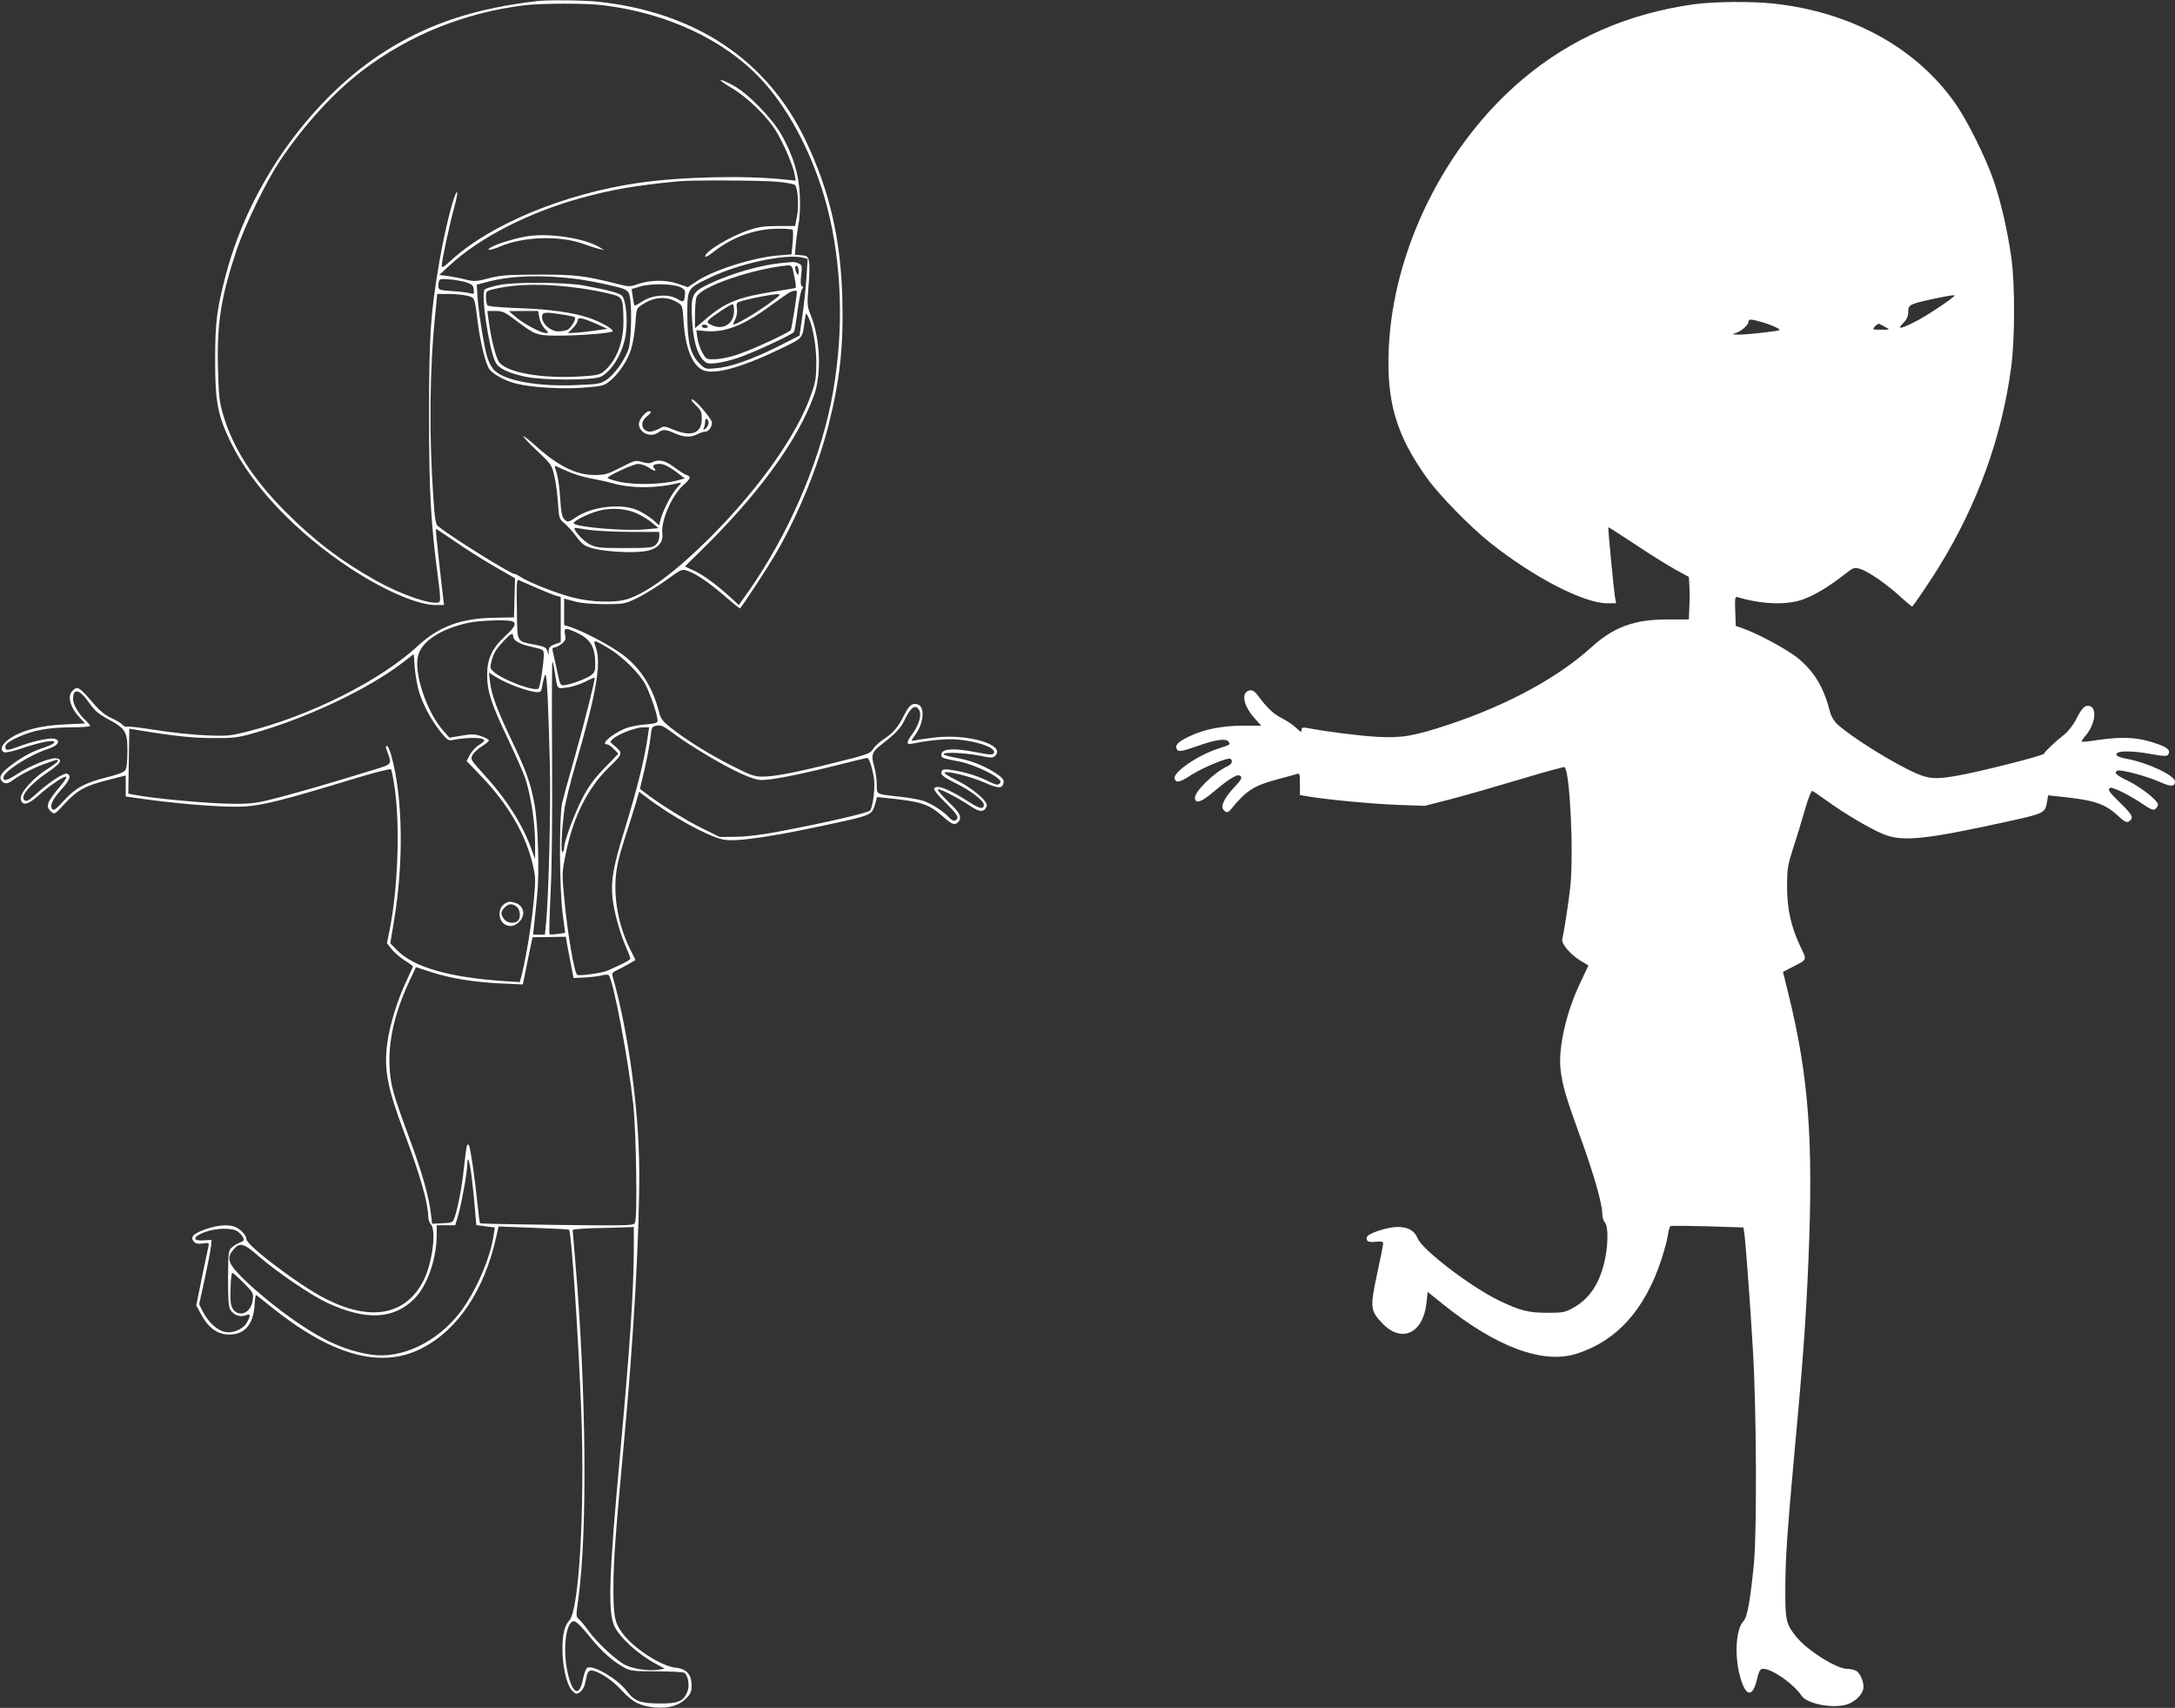 <?xml version="1.0" standalone="no"?>
<!DOCTYPE svg PUBLIC "-//W3C//DTD SVG 20010904//EN"
 "http://www.w3.org/TR/2001/REC-SVG-20010904/DTD/svg10.dtd">
<svg version="1.0" xmlns="http://www.w3.org/2000/svg"
 width="1280pt" height="1005pt" viewBox="0 0 1280 1005"
 preserveAspectRatio="xMidYMid meet">
<rect x="0" y="0" width="1280" height="1005" fill="#333333" stroke="none"/>
<g transform="translate(0,1005) scale(0.1,-0.1)"
fill="#ffffff" stroke="none">
<path d="M3165 10044 c-359 -41 -633 -130 -885 -287 -441 -275 -807 -784 -949
-1317 -55 -208 -65 -286 -65 -510 0 -244 15 -325 93 -485 125 -256 384 -529
701 -738 196 -129 398 -217 501 -217 l52 0 -7 58 c-3 31 -15 131 -25 222 -10
91 -17 166 -16 168 1 1 51 -32 111 -73 60 -42 164 -108 232 -147 l123 -71 -3
-115 -3 -115 -115 -2 c-195 -3 -327 -51 -450 -165 -220 -204 -635 -413 -1005
-505 -102 -26 -120 -27 -245 -22 -74 3 -206 17 -292 31 -87 14 -164 23 -171
20 -8 -3 -20 3 -27 12 -8 9 -37 26 -65 39 -31 13 -66 41 -92 71 -99 115 -106
120 -137 88 -32 -31 -12 -99 46 -160 l29 -31 -123 -6 c-142 -6 -257 -37 -326
-87 -44 -31 -55 -66 -26 -77 9 -3 58 8 110 26 105 35 184 50 184 33 0 -6 -24
-18 -53 -28 -73 -24 -133 -55 -199 -105 -61 -45 -77 -71 -58 -94 17 -21 37
-19 73 9 42 31 128 74 196 97 63 22 61 22 61 10 0 -4 -27 -25 -59 -45 -81 -49
-163 -140 -159 -175 5 -44 41 -39 101 15 62 56 146 114 165 114 8 0 -6 -24
-30 -52 -83 -99 -92 -123 -57 -154 20 -18 21 -17 82 49 74 79 118 103 255 138
l102 26 0 -62 0 -62 122 -17 c221 -30 469 -48 573 -42 109 6 236 38 643 162
118 36 218 62 223 57 4 -4 15 -61 24 -126 29 -224 16 -576 -31 -814 l-17 -83
26 -33 c14 -19 49 -49 76 -67 28 -17 51 -34 51 -37 0 -3 -18 -42 -39 -87 -52
-110 -98 -259 -112 -365 -20 -151 0 -260 96 -516 97 -257 144 -422 145 -502 0
-17 7 -38 15 -47 35 -34 9 -229 -43 -332 -104 -203 -308 -242 -573 -108 -152
76 -469 315 -469 353 0 22 -35 59 -67 72 -40 15 -104 10 -172 -14 -72 -25 -93
-46 -71 -72 11 -13 24 -16 53 -12 36 5 38 4 34 -16 -3 -12 -20 -96 -39 -185
l-33 -164 31 -56 c42 -78 97 -116 165 -115 89 1 138 58 147 168 2 36 6 65 8
65 2 0 41 -30 86 -67 358 -289 648 -370 888 -248 214 108 371 343 441 659 l13
59 205 -8 c113 -4 208 -9 210 -11 14 -13 57 -660 72 -1079 21 -565 -13 -1157
-70 -1220 -29 -32 -41 -82 -41 -167 0 -105 25 -214 57 -246 22 -22 26 -23 46
-9 11 7 24 27 28 43 4 16 10 41 13 57 4 17 13 27 24 27 40 0 124 -54 180 -116
67 -72 106 -92 195 -101 81 -7 142 10 184 52 28 28 33 40 33 78 0 63 -30 97
-90 103 -90 8 -260 120 -323 212 -40 56 -47 95 -47 257 0 151 12 319 59 825
60 635 95 1262 93 1635 -2 361 -66 823 -157 1141 -5 15 0 23 22 33 15 7 47 24
70 37 l43 25 -26 52 c-68 132 -100 286 -91 425 4 63 18 126 50 227 25 77 55
173 67 213 l21 73 36 -27 c153 -117 363 -233 458 -254 77 -17 313 19 725 111
144 33 154 38 171 101 l10 38 57 -6 c201 -20 249 -35 330 -108 55 -48 70 -54
90 -34 26 26 12 56 -58 121 -38 37 -65 69 -61 72 11 6 115 -47 190 -97 57 -39
84 -39 98 -1 10 26 -86 107 -178 152 -44 21 -76 42 -70 45 17 11 149 -22 233
-58 80 -35 102 -37 112 -10 9 24 -3 39 -58 73 -70 42 -138 67 -220 82 -36 6
-69 15 -72 20 -9 15 120 10 207 -7 72 -15 82 -15 96 -1 64 64 -160 131 -358
107 -52 -6 -104 -14 -117 -17 -23 -5 -22 -4 8 38 47 68 54 160 11 174 -31 10
-51 -5 -78 -59 -37 -75 -66 -109 -120 -144 -26 -17 -56 -44 -65 -60 -16 -26
-31 -32 -225 -80 -235 -59 -355 -82 -429 -82 -44 0 -71 10 -175 63 -131 66
-267 150 -362 225 -45 36 -59 53 -67 86 -38 151 -108 263 -216 344 -67 51
-232 138 -306 162 l-38 12 0 78 0 78 58 -16 c37 -11 98 -16 177 -17 118 0 121
1 195 36 41 20 117 67 169 104 94 68 94 68 130 55 51 -18 125 -69 219 -150 44
-38 83 -70 86 -70 7 0 168 246 219 335 128 223 241 501 302 740 68 267 90 470
82 755 -10 348 -76 631 -217 926 -226 472 -649 753 -1221 814 -88 9 -287 11
-354 4z m385 -25 c377 -46 713 -204 929 -435 182 -195 334 -502 405 -819 77
-342 79 -724 6 -1087 -76 -371 -256 -782 -487 -1111 l-55 -77 -56 51 c-79 72
-159 130 -212 153 -25 11 -46 21 -48 22 -1 1 32 35 74 75 350 339 588 664 685
934 44 123 36 329 -17 463 -24 60 -25 66 -16 176 6 63 7 129 3 148 -6 30 -11
33 -45 36 l-38 3 5 57 c2 31 10 86 16 122 8 39 11 107 8 171 -6 125 -38 232
-108 356 -57 100 -199 245 -285 291 -93 49 -99 38 -9 -15 92 -54 213 -171 263
-256 44 -72 99 -202 108 -251 l7 -39 -59 6 c-231 26 -619 17 -864 -19 -437
-63 -872 -243 -1104 -455 -47 -43 -56 -48 -56 -30 0 29 45 239 74 344 13 48
20 87 16 87 -16 0 -72 -220 -105 -414 -52 -305 -60 -429 -60 -901 0 -453 10
-633 54 -964 14 -105 14 -131 4 -135 -43 -17 -223 45 -368 126 -210 118 -370
240 -540 412 -188 190 -304 371 -361 563 -23 77 -27 112 -31 273 -8 264 18
426 110 700 49 147 172 399 254 523 143 213 319 405 490 535 274 207 596 337
948 381 101 12 366 13 465 0z m1019 -1038 c65 -6 107 -14 112 -22 15 -25 21
-128 9 -183 l-11 -56 -100 0 c-81 0 -115 -5 -175 -25 -107 -36 -253 -124 -254
-153 0 -8 18 2 43 21 110 89 247 140 379 141 47 1 89 -2 93 -6 3 -3 3 -37 0
-76 l-7 -69 -77 -6 c-148 -12 -383 -86 -482 -153 l-51 -34 -61 21 c-71 24
-161 22 -237 -4 -42 -15 -50 -15 -120 3 -190 48 -248 55 -465 54 -180 0 -221
-4 -290 -22 -73 -19 -85 -19 -135 -7 -30 8 -77 17 -105 21 l-50 6 65 60 c175
161 464 309 770 393 187 51 316 73 570 98 75 8 480 6 579 -2z m160 -448 l24
-6 -7 -111 c-4 -61 -15 -163 -24 -226 l-17 -115 -130 -66 c-154 -76 -276 -119
-362 -126 -61 -6 -63 -5 -97 29 -53 53 -71 125 -71 284 0 158 -1 156 130 219
174 85 456 145 554 118z m-1339 -124 c47 -6 134 -22 193 -36 97 -22 109 -28
119 -52 19 -44 15 -278 -5 -331 -25 -65 -82 -144 -126 -174 -35 -24 -48 -27
-177 -32 -223 -10 -418 24 -483 85 -17 16 -35 49 -45 85 -19 65 -53 280 -57
366 l-3 55 69 18 c135 35 313 41 515 16z m-641 -22 c29 -10 37 -18 39 -41 3
-26 1 -28 -20 -22 -13 4 -60 10 -105 13 -82 6 -83 6 -83 33 0 15 3 30 8 34 9
10 112 -1 161 -17z m1256 -27 c25 -13 29 -20 26 -45 -5 -44 -8 -46 -47 -23
-51 30 -146 23 -204 -16 -23 -15 -44 -26 -46 -23 -2 2 -7 24 -10 50 l-7 46 49
15 c61 19 196 17 239 -4z m-1253 -51 c42 -11 41 -7 58 -144 16 -130 48 -260
72 -290 24 -30 95 -68 159 -83 88 -22 270 -33 392 -23 110 8 121 11 155 38 52
42 106 122 126 188 10 30 21 97 25 147 6 91 6 93 40 115 70 47 144 52 207 14
30 -18 31 -21 37 -112 10 -154 49 -254 110 -285 63 -33 223 10 453 120 144 70
135 59 150 170 6 47 7 48 19 25 28 -55 48 -166 49 -269 0 -89 -4 -117 -28
-185 -82 -239 -304 -554 -595 -846 -200 -199 -365 -323 -484 -363 -74 -25
-215 -21 -330 9 -96 25 -253 87 -305 121 -15 10 -29 17 -32 16 -17 -4 -360
209 -452 281 -14 11 -19 42 -27 158 -27 383 -23 768 11 1096 l11 113 71 0 c39
0 88 -5 108 -11z m405 -1718 c50 -22 103 -43 117 -47 l26 -6 0 -133 0 -134
-35 -12 c-27 -10 -35 -19 -36 -39 l-1 -25 -7 24 c-5 21 -17 26 -71 37 -114 23
-105 6 -108 209 -3 144 -1 177 10 172 7 -3 54 -24 105 -46z m-143 -197 c28
-11 17 -34 -43 -89 -77 -72 -105 -134 -104 -230 0 -94 25 -170 128 -385 45
-96 89 -197 98 -225 35 -115 57 -267 56 -388 l0 -82 -20 54 c-53 149 -147 298
-284 447 -75 83 -77 86 -64 112 8 14 33 37 56 51 23 14 41 30 40 35 -2 6 -23
16 -48 25 -37 12 -55 12 -114 2 l-70 -12 -38 43 c-95 108 -172 335 -147 438
21 86 132 159 295 195 62 14 231 20 259 9z m376 -65 c84 -38 112 -83 113 -182
1 -40 -3 -53 -21 -68 -27 -21 -115 -55 -156 -60 -29 -4 -29 -4 -48 86 -11 50
-22 100 -25 113 -4 15 -1 22 9 22 9 0 28 10 43 21 23 19 26 27 20 55 -7 41 1
42 65 13z m-370 -22 c0 -26 36 -47 108 -63 72 -16 72 -16 72 -50 0 -46 -20
-178 -30 -194 -15 -25 -214 49 -267 99 -19 18 -20 25 -11 58 14 52 24 69 70
119 42 45 58 54 58 31z m559 -70 c82 -48 183 -148 219 -214 30 -59 72 -181 72
-213 0 -14 -12 -18 -74 -23 -42 -3 -95 -14 -122 -26 -80 -36 -141 -91 -101
-91 7 0 25 -12 40 -28 l26 -27 -82 -85 c-62 -64 -94 -108 -129 -176 -48 -92
-108 -255 -108 -292 0 -12 -4 -23 -10 -27 -10 -6 -5 127 11 247 5 42 35 162
65 265 123 421 154 597 121 691 -18 51 -16 51 72 -1z m-1110 -267 c27 -80 70
-158 125 -228 34 -43 45 -51 66 -47 93 18 191 17 190 -3 -1 -4 -15 -16 -33
-27 -18 -11 -41 -37 -52 -57 l-19 -36 91 -95 c152 -159 253 -332 296 -505 19
-79 20 -93 9 -216 -14 -148 -45 -337 -73 -448 l-10 -37 -82 5 c-334 22 -542
82 -642 184 l-38 39 21 128 c59 350 53 733 -15 976 -8 31 -20 57 -24 57 -11 0
-11 -3 0 -32 28 -77 30 -74 -77 -107 -233 -72 -446 -134 -570 -166 -115 -30
-149 -35 -250 -35 -144 0 -486 31 -602 55 l-25 5 3 191 3 191 37 -6 c217 -36
334 -49 452 -49 117 -1 148 2 233 26 316 88 690 264 892 422 l60 46 6 -83 c4
-46 16 -112 28 -148z m795 130 c17 -110 12 -103 70 -96 28 3 77 18 109 34 31
16 57 27 57 24 0 -24 -65 -280 -115 -457 -35 -121 -69 -247 -77 -280 -18 -82
-16 -512 4 -657 l14 -107 -43 -7 c-24 -3 -46 -4 -49 -1 -3 3 0 110 6 239 8
144 11 450 9 805 -2 314 -1 566 2 560 4 -7 10 -32 13 -57z m-224 -91 c41 -15
91 -29 110 -31 35 -3 35 -3 44 50 5 28 13 52 16 52 9 0 18 -193 26 -535 6
-238 -7 -781 -23 -932 l-6 -63 -35 0 -35 0 7 63 c4 34 11 109 17 167 14 133 6
417 -15 535 -23 126 -48 197 -133 374 -88 185 -121 273 -129 348 l-7 55 44
-27 c24 -16 77 -40 119 -56z m-2518 -91 c35 -50 57 -69 113 -99 105 -57 115
-74 115 -190 0 -61 -5 -101 -13 -112 -7 -11 -51 -27 -108 -41 -129 -32 -185
-63 -253 -137 -41 -46 -59 -60 -67 -52 -19 19 -1 59 51 116 51 56 61 83 35 94
-19 7 -105 -49 -181 -118 -45 -40 -58 -48 -70 -38 -28 23 32 94 146 171 70 48
81 71 38 76 -33 4 -156 -46 -227 -93 -56 -37 -81 -44 -81 -21 0 36 154 134
268 171 55 18 72 48 32 58 -27 7 -130 -15 -213 -47 -57 -21 -69 -23 -74 -11
-8 23 11 39 77 69 86 39 179 56 308 56 61 0 112 4 112 8 0 5 -10 17 -21 28
-43 38 -79 97 -79 129 0 68 37 61 92 -17z m4888 -48 c15 -28 -2 -86 -40 -138
-38 -52 -38 -65 -2 -58 77 16 164 26 222 26 118 0 260 -41 260 -75 0 -19 -16
-19 -113 0 -130 25 -197 19 -197 -16 0 -19 1 -20 105 -40 66 -12 186 -64 225
-97 20 -16 22 -23 13 -33 -10 -10 -21 -8 -56 9 -64 32 -124 52 -197 66 -74 14
-90 12 -90 -14 0 -12 25 -30 83 -58 85 -41 167 -103 167 -127 0 -29 -23 -25
-83 13 -123 80 -199 109 -210 80 -2 -7 29 -45 70 -84 52 -51 72 -76 67 -88 -8
-22 -27 -20 -50 5 -29 33 -99 78 -146 95 -24 8 -81 19 -128 24 -159 18 -150
13 -150 72 0 29 -7 78 -16 110 -19 66 -12 85 46 129 78 60 110 94 131 137 38
82 68 102 89 62z m-1248 -265 c154 -92 270 -145 319 -145 60 0 214 30 419 81
107 27 198 49 203 49 11 0 27 -45 39 -110 10 -55 -2 -167 -21 -199 -9 -13
-242 -68 -526 -122 -104 -20 -195 -32 -260 -33 l-100 -1 -105 52 c-91 44 -262
151 -339 212 l-25 19 28 118 c15 66 30 148 34 184 7 62 8 65 37 70 25 5 41 -3
99 -46 37 -29 127 -87 198 -129z m-348 123 c-19 -138 -63 -316 -139 -563 -65
-210 -80 -293 -71 -393 8 -82 43 -211 81 -297 14 -32 25 -61 25 -66 0 -5 -26
-21 -57 -35 -32 -15 -66 -31 -76 -35 -25 -13 -162 -33 -179 -26 -18 6 -61 261
-79 467 -12 126 -11 142 10 244 44 218 127 385 253 509 87 84 86 84 30 132
-24 20 -24 20 -4 38 31 28 132 66 175 67 l37 0 -6 -42z m-478 -1227 c3 -20 14
-74 23 -121 l16 -85 65 3 c36 2 81 7 100 12 19 5 38 6 42 2 27 -27 116 -497
145 -762 17 -163 25 -658 10 -694 -7 -18 -22 -19 -458 -14 -247 3 -452 7 -454
10 -2 2 -9 53 -15 113 -15 152 -41 327 -50 345 -11 19 -15 0 -30 -134 -11
-107 -34 -225 -53 -285 -12 -36 -13 -36 -73 -39 l-61 -3 -7 58 c-11 99 -52
244 -125 440 -100 271 -112 317 -118 421 -9 154 29 322 116 508 l39 83 89 -29
c118 -38 251 -59 409 -67 l131 -6 28 139 29 139 98 1 98 2 6 -37z m-558 -1396
c7 -55 15 -137 18 -182 l7 -82 54 -7 55 -7 -7 -46 c-20 -136 -104 -329 -195
-450 -135 -178 -347 -280 -527 -252 -169 26 -314 97 -528 257 -60 45 -152 122
-203 170 -106 101 -122 136 -83 185 41 52 62 47 158 -37 108 -93 304 -226 398
-270 229 -106 391 -98 513 23 77 77 132 236 132 379 l0 54 55 0 54 0 16 53
c20 67 55 260 55 306 1 64 16 12 28 -94z m952 -397 c0 -241 -22 -576 -80
-1208 -66 -718 -73 -925 -36 -1015 29 -68 142 -171 250 -228 l48 -26 -36 -6
c-52 -10 -144 3 -195 27 -53 26 -167 131 -218 202 -20 28 -45 58 -55 67 -19
14 -19 19 -4 125 54 391 46 1233 -19 1989 -8 93 -15 173 -15 177 0 4 57 9 128
11 70 1 151 4 180 5 l52 2 0 -122z m-2332 96 c12 -8 27 -24 32 -35 9 -16 7
-21 -17 -30 -15 -6 -37 -19 -49 -30 -20 -18 -21 -30 -22 -182 0 -126 3 -167
14 -185 20 -31 57 -44 89 -32 30 11 32 2 9 -41 -16 -32 -66 -59 -109 -59 -54
0 -116 51 -153 125 l-20 40 34 155 c18 85 35 171 36 189 l3 35 -47 -3 c-67 -4
-65 21 5 48 64 25 163 28 195 5z m36 -303 c57 -58 59 -61 53 -103 -14 -101
-125 -104 -130 -3 -3 74 3 165 11 165 4 0 34 -27 66 -59z m2036 -2081 c70 -88
137 -147 210 -186 30 -16 58 -19 185 -19 83 0 155 -4 162 -8 23 -15 33 -77 18
-113 -23 -56 -56 -69 -165 -68 -114 1 -146 13 -194 76 -53 69 -190 150 -229
135 -8 -3 -19 -33 -26 -67 -20 -103 -58 -93 -87 23 -35 138 -16 317 34 317 13
0 46 -33 92 -90z"/>
<path d="M3105 8660 c-70 -11 -179 -44 -215 -65 -38 -22 -1 -19 54 5 137 58
347 65 486 16 41 -15 86 -29 100 -32 l25 -5 -25 15 c-88 54 -294 86 -425 66z"/>
<path d="M4605 8503 c-128 -12 -302 -62 -432 -124 -101 -48 -108 -64 -100
-213 6 -113 28 -194 64 -233 22 -23 30 -25 77 -20 28 3 88 17 131 32 86 29
318 136 328 152 3 5 13 63 21 128 9 65 21 122 27 126 8 5 8 9 -1 14 -8 5 -10
25 -5 65 6 52 5 60 -13 69 -12 6 -29 10 -39 9 -10 -1 -36 -3 -58 -5z m60 -35
c18 -81 22 -109 16 -112 -3 -2 -55 -11 -116 -20 -219 -34 -294 -63 -412 -164
l-63 -53 0 80 c0 44 4 90 9 103 23 62 334 168 543 187 11 0 20 -8 23 -21z m35
-16 c0 -21 -2 -24 -10 -12 -13 20 -13 53 0 45 6 -3 10 -18 10 -33z m-10 -119
c-1 -29 -31 -216 -36 -225 -10 -15 -216 -111 -309 -143 -45 -16 -104 -28 -135
-29 -54 -1 -54 -1 -77 40 -13 23 -26 62 -29 86 l-6 45 51 -5 c117 -11 227 32
391 153 47 34 94 67 105 73 23 13 45 15 45 5z m-171 -74 c-70 -51 -186 -119
-203 -119 -2 0 2 14 11 31 9 19 13 44 10 65 -5 32 -4 34 36 45 64 17 169 37
201 38 26 1 19 -6 -55 -60z m-199 -37 c0 -74 -59 -115 -125 -88 -33 14 -36 18
-24 33 16 19 128 93 141 93 4 0 8 -17 8 -38z m-155 -92 c3 -5 -3 -10 -14 -10
-12 0 -21 5 -21 10 0 6 6 10 14 10 8 0 18 -4 21 -10z"/>
<path d="M2945 8374 c-44 -8 -86 -21 -93 -28 -23 -23 26 -355 64 -427 18 -37
74 -64 177 -86 102 -22 401 -22 444 1 64 33 124 132 144 238 15 84 4 213 -21
238 -16 16 -76 32 -225 60 -100 19 -398 22 -490 4z m470 -20 c55 -8 132 -22
170 -32 81 -20 82 -21 84 -158 2 -130 -43 -242 -121 -304 -21 -16 -48 -21
-149 -26 -212 -11 -404 22 -458 80 -21 23 -48 125 -66 254 l-7 52 47 0 c42 0
56 -6 119 -54 115 -87 125 -91 251 -91 131 0 314 15 321 26 6 11 -71 55 -138
78 -94 32 -235 52 -418 58 -110 4 -178 10 -182 17 -4 6 -8 27 -8 48 0 35 2 36
48 47 131 32 310 33 507 5z m-241 -173 c3 -22 17 -49 32 -65 24 -24 25 -26 7
-26 -29 0 -132 55 -178 95 l-40 34 86 1 86 0 7 -39z m135 18 c36 -5 68 -12 73
-15 12 -7 -19 -62 -41 -74 -11 -5 -36 -10 -56 -10 -45 0 -95 45 -95 84 0 30
15 32 119 15z m206 -57 l60 -27 -85 -12 c-47 -6 -99 -12 -117 -12 l-31 -1 29
29 c16 16 29 37 29 46 0 21 29 15 115 -23z"/>
<path d="M4094 7666 c31 -29 36 -40 36 -80 0 -86 -60 -109 -168 -64 -52 22
-55 22 -84 5 -16 -9 -40 -17 -52 -17 -49 0 -63 56 -21 88 27 21 32 32 15 32
-20 0 -60 -49 -60 -74 0 -53 70 -84 114 -51 26 20 45 19 97 -5 53 -23 94 -25
133 -5 15 8 37 15 47 15 19 0 39 27 39 53 0 21 -99 137 -117 137 -9 0 0 -13
21 -34z m76 -105 c0 -10 -8 -25 -17 -32 -15 -12 -16 -12 -10 4 4 10 7 28 7 38
0 11 5 17 10 14 6 -3 10 -14 10 -24z"/>
<path d="M3080 7482 c0 -5 38 -45 84 -88 82 -77 84 -81 99 -149 9 -38 18 -110
21 -160 6 -85 8 -91 37 -113 16 -14 48 -48 70 -78 33 -45 47 -56 92 -69 64
-20 223 -30 302 -20 78 9 119 47 113 103 -10 76 55 225 123 287 44 39 48 51
19 60 -11 3 -43 24 -72 46 -54 40 -92 48 -129 29 -13 -8 -31 -7 -59 1 -39 12
-44 11 -127 -32 -78 -40 -92 -44 -157 -44 -107 0 -218 56 -353 180 -35 31 -63
52 -63 47z m735 -182 c35 -23 53 -26 36 -7 -15 18 -4 27 33 27 21 0 50 -14 89
-42 l57 -43 -47 -13 c-85 -23 -250 -27 -338 -7 -42 9 -73 20 -69 25 25 22 153
80 179 80 17 0 44 -9 60 -20z m-483 -20 c36 -17 100 -37 144 -45 43 -8 104
-21 134 -30 110 -30 254 -29 380 2 24 6 24 5 -9 -32 -34 -39 -82 -134 -95
-188 l-7 -28 -36 32 c-20 17 -59 42 -87 55 -95 44 -272 25 -368 -41 -44 -30
-50 -30 -70 -7 -11 12 -17 48 -21 117 -3 55 -12 121 -20 148 -8 26 -14 47 -12
47 1 0 32 -14 67 -30z m420 -253 c29 -14 69 -38 88 -55 l35 -30 -78 -7 c-116
-11 -395 12 -420 34 -12 11 83 59 149 76 78 19 160 13 226 -18z m-49 -107
l177 0 0 -28 c0 -17 -9 -37 -21 -48 -19 -17 -38 -19 -183 -19 -147 0 -165 2
-206 22 -35 18 -90 76 -90 96 0 2 33 -2 73 -9 39 -7 152 -13 250 -14z"/>
<path d="M2990 4742 c-31 -10 -50 -36 -50 -69 0 -67 68 -96 115 -48 40 39 29
95 -22 112 -16 6 -35 8 -43 5z m52 -29 c20 -18 24 -63 6 -81 -20 -20 -65 -14
-82 10 -21 30 -20 44 4 68 24 24 47 25 72 3z"/>
<path d="M9970 10025 c-388 -54 -725 -201 -1010 -442 -455 -384 -761 -999
-787 -1583 -14 -315 44 -510 224 -762 70 -99 257 -290 373 -382 258 -205 551
-356 690 -356 l51 0 -6 33 c-7 34 -43 410 -40 415 1 1 71 -44 156 -100 85 -57
191 -123 236 -148 l82 -45 3 -50 c2 -27 2 -84 0 -125 l-3 -75 -122 0 c-200 0
-318 -43 -452 -164 -198 -179 -492 -339 -837 -454 -201 -67 -279 -81 -418 -73
-99 5 -302 30 -415 52 -30 5 -35 3 -35 -12 0 -15 -6 -12 -32 13 -18 17 -55 42
-83 56 -51 26 -88 61 -139 130 -19 26 -34 37 -48 35 -56 -8 -44 -85 23 -162
l41 -46 -102 0 c-122 0 -234 -21 -316 -61 -68 -32 -89 -51 -80 -74 8 -21 26
-19 120 14 109 39 168 47 185 28 14 -18 13 -19 -59 -42 -122 -39 -271 -142
-257 -178 10 -26 30 -21 98 23 67 43 214 104 229 95 18 -11 10 -32 -16 -44
-79 -35 -199 -154 -192 -189 6 -34 38 -22 114 42 97 81 139 105 155 89 10 -10
2 -24 -34 -62 -61 -65 -85 -114 -67 -136 17 -20 27 -19 48 7 85 105 131 135
269 172 50 13 101 27 112 31 20 6 21 3 21 -58 l0 -65 33 -6 c102 -19 395 -47
537 -52 l165 -6 155 40 c85 22 269 75 409 117 139 42 256 74 259 71 32 -32 54
-515 33 -707 -11 -99 -36 -259 -47 -306 -7 -27 51 -93 112 -129 l42 -25 -48
-102 c-83 -174 -130 -381 -116 -511 11 -93 31 -162 118 -401 79 -218 128 -391
128 -452 0 -17 7 -38 15 -47 22 -22 19 -146 -5 -241 -32 -127 -90 -210 -182
-261 -49 -27 -61 -29 -153 -29 -111 0 -160 13 -285 73 -168 82 -450 298 -477
365 -19 46 -56 67 -120 67 -56 0 -170 -37 -178 -58 -9 -25 7 -34 51 -29 34 3
44 1 44 -10 0 -8 -16 -90 -36 -181 -42 -197 -40 -215 34 -292 113 -115 238
-55 257 124 l7 64 87 -70 c316 -255 593 -358 792 -293 234 76 396 255 494 546
19 59 38 128 41 153 4 26 10 49 15 51 4 3 102 2 218 -1 l211 -7 5 -31 c7 -46
33 -383 51 -691 21 -340 24 -1061 6 -1255 -21 -214 -39 -317 -61 -339 -44 -44
-55 -196 -22 -321 33 -125 74 -134 101 -22 12 51 19 62 36 62 53 0 179 -88
227 -159 32 -48 187 -77 268 -50 45 15 87 55 94 89 8 35 -16 95 -43 109 -12 6
-35 11 -52 11 -62 0 -237 110 -300 190 -61 77 -65 95 -63 315 1 150 13 324 47
695 57 615 73 836 89 1210 29 702 1 1075 -116 1553 l-34 138 56 29 c89 46 86
38 46 121 -55 117 -77 216 -78 349 0 105 3 125 36 230 21 63 52 166 70 228 17
62 37 110 42 108 6 -2 46 -29 90 -61 106 -76 245 -158 325 -192 113 -48 244
-35 735 73 216 47 221 50 232 116 l6 38 56 -6 c216 -22 276 -41 356 -115 37
-34 50 -41 63 -33 31 20 24 37 -47 106 -70 68 -79 82 -63 92 12 7 106 -38 184
-90 56 -38 71 -44 83 -34 8 7 15 18 15 25 0 24 -98 101 -174 139 -73 35 -87
48 -66 61 15 10 173 -32 245 -64 69 -32 95 -31 95 0 0 35 -157 110 -280 133
-44 8 -65 17 -65 27 0 22 86 23 198 3 82 -15 100 -15 107 -4 14 23 0 39 -54
59 -114 42 -205 49 -356 27 -52 -8 -97 -13 -99 -10 -2 2 5 14 16 27 61 66 78
168 32 182 -27 9 -46 -9 -80 -76 -17 -34 -46 -71 -70 -91 -54 -42 -115 -100
-120 -113 -5 -12 -380 -107 -513 -130 -123 -21 -161 -19 -236 13 -130 56 -377
209 -467 290 -19 17 -36 45 -43 73 -37 144 -92 236 -189 316 -62 51 -237 145
-326 176 l-40 14 -3 87 c-3 80 -1 87 15 82 142 -43 291 -48 387 -12 71 27 150
75 239 144 56 44 58 45 95 34 48 -15 160 -92 241 -168 34 -31 63 -55 65 -53
19 22 114 163 158 235 226 367 369 761 424 1174 22 166 23 483 1 643 -22 156
-61 327 -103 451 -48 140 -160 365 -233 466 -231 323 -609 529 -1063 579 -128
14 -349 12 -468 -4z m1529 -1719 c-33 -30 -180 -127 -234 -152 -85 -42 -102
-43 -64 -5 21 22 29 39 29 65 0 44 7 47 160 80 96 20 121 23 109 12z m-1128
-152 c30 -9 68 -23 84 -32 30 -16 30 -16 -70 -28 -55 -7 -122 -13 -150 -13
-44 1 -46 2 -21 9 33 10 76 48 76 67 0 17 15 16 81 -3z m727 -30 c26 -14 26
-14 -27 -14 -53 0 -54 0 -36 20 10 11 22 17 26 14 5 -3 21 -12 37 -20z"/>
</g>
</svg>
